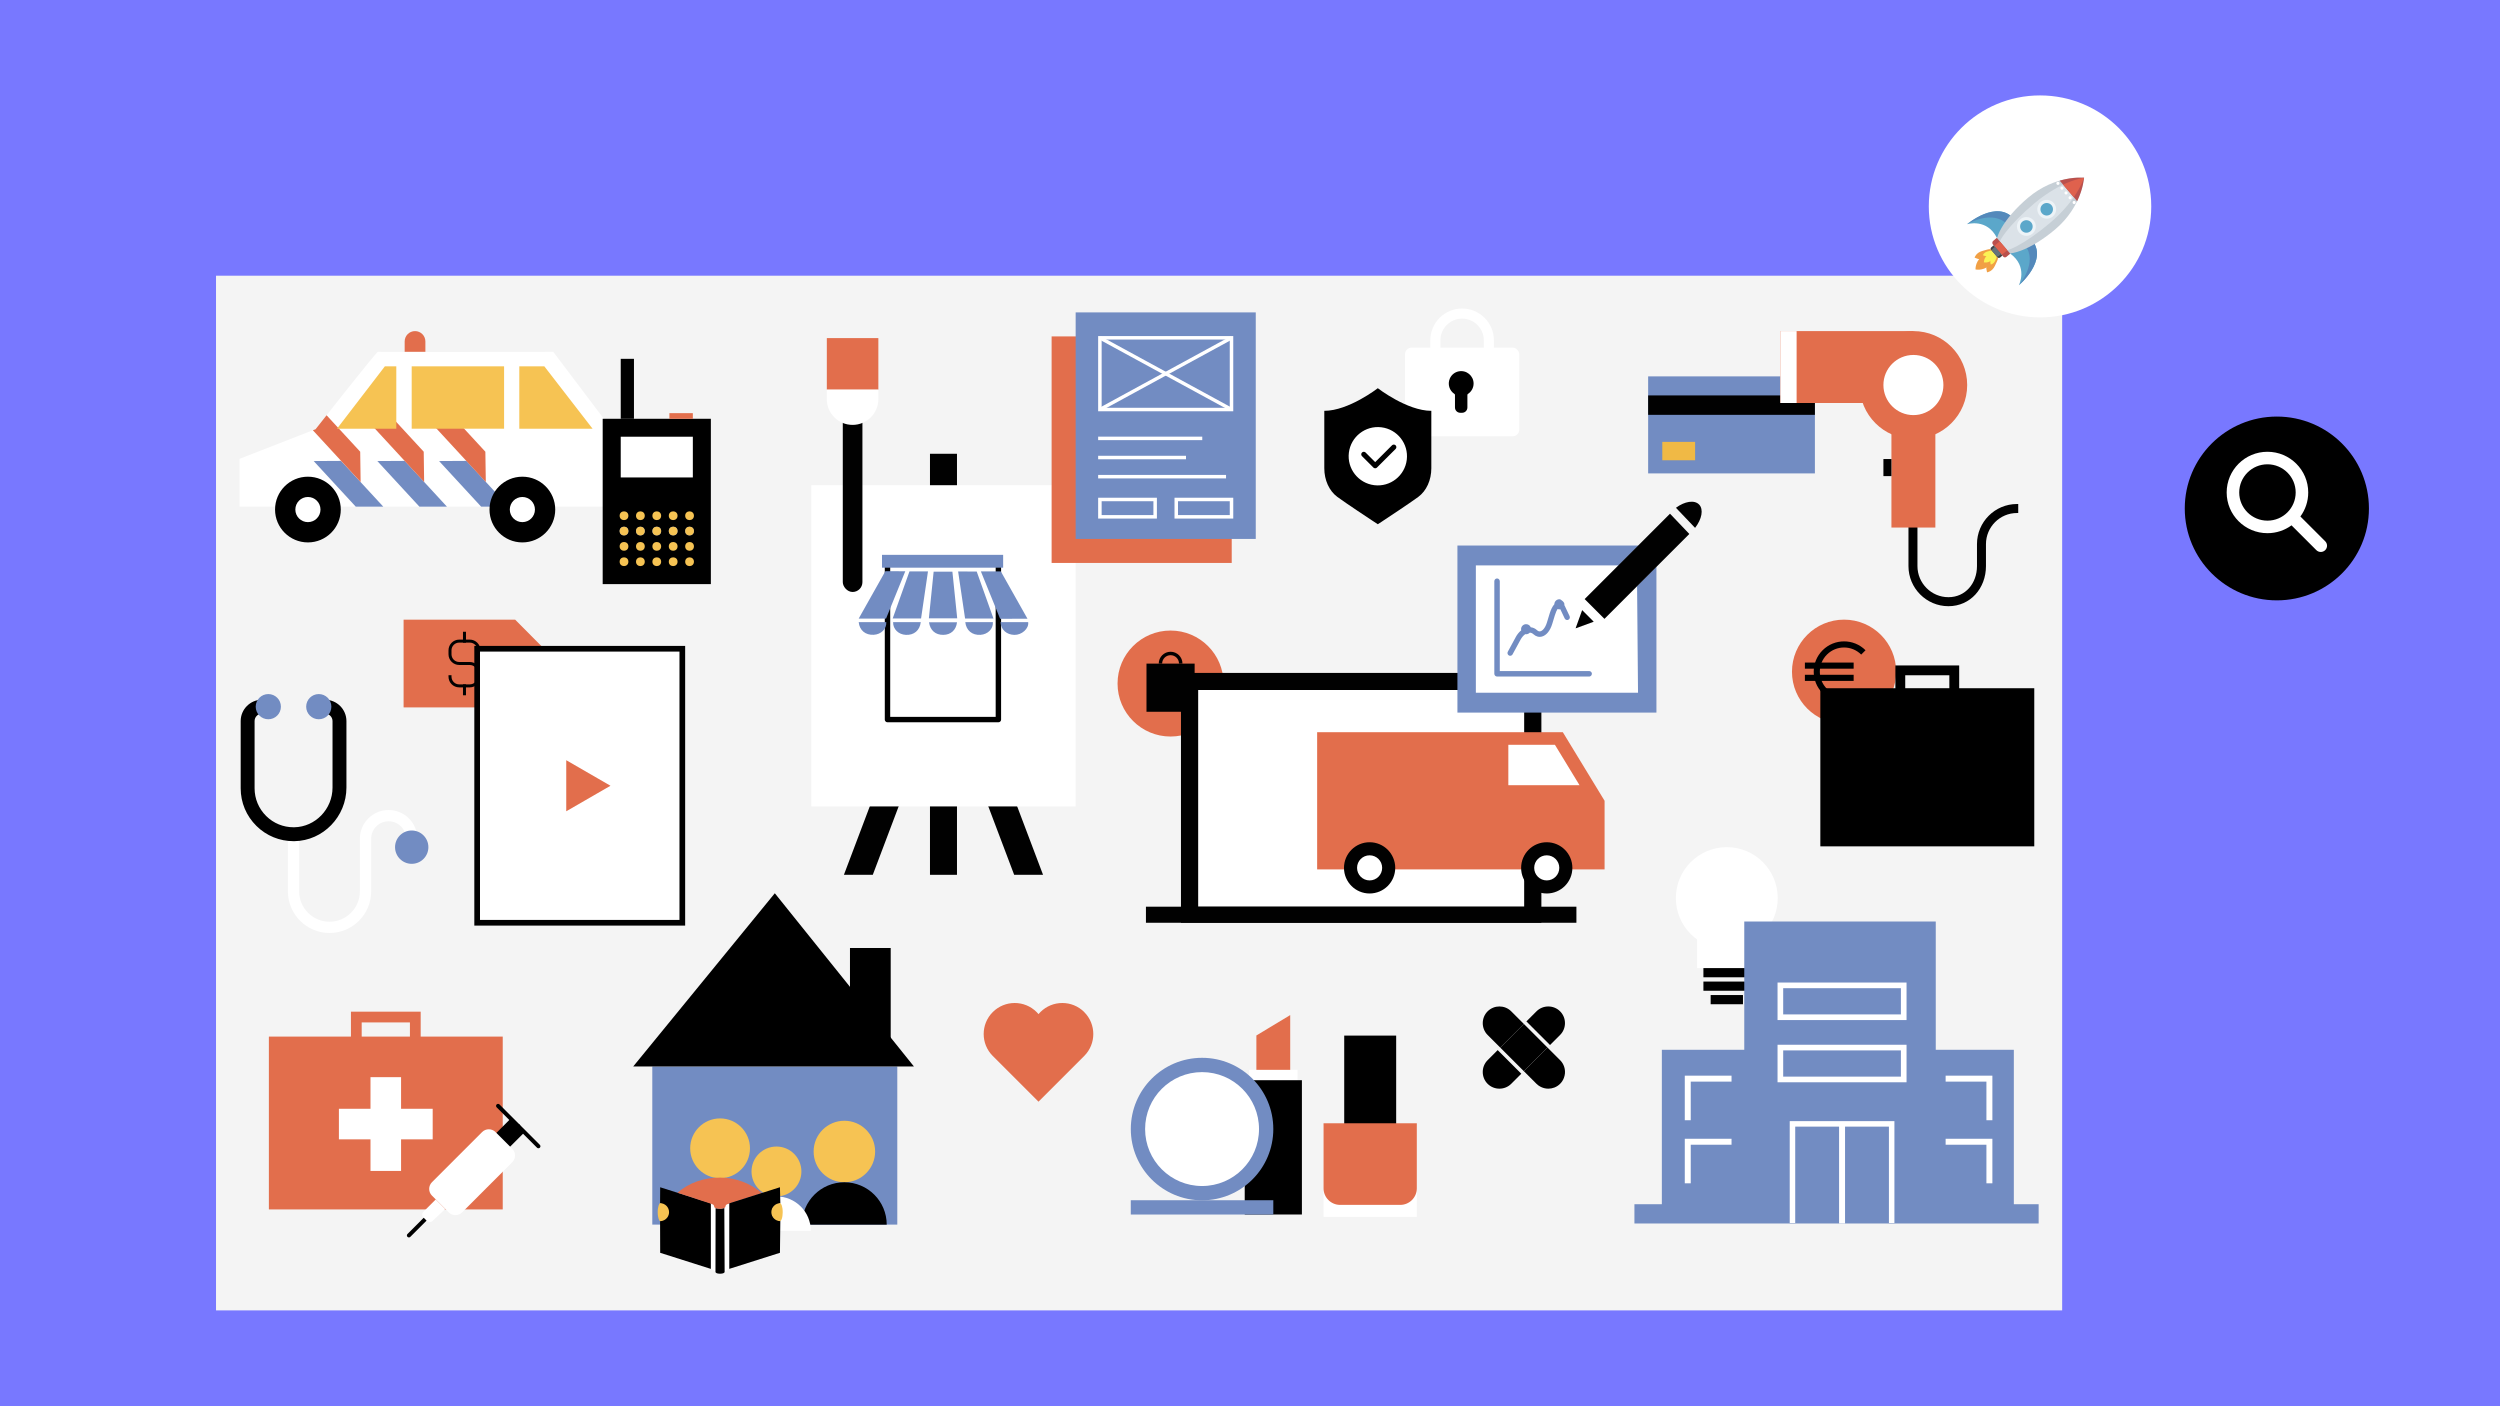 <?xml version="1.0" encoding="UTF-8"?>
<svg id="Layer_1" data-name="Layer 1" xmlns="http://www.w3.org/2000/svg" width="960" height="540" xmlns:xlink="http://www.w3.org/1999/xlink" viewBox="0 0 960 540">
  <defs>
    <style>
      .cls-1, .cls-2 {
        fill: #f6c353;
      }

      .cls-3, .cls-4 {
        fill: #e26e4c;
      }

      .cls-5 {
        fill: #010101;
      }

      .cls-6 {
        fill: #ba504c;
      }

      .cls-7 {
        fill: #3f4347;
      }

      .cls-8 {
        stroke-width: 1.15px;
      }

      .cls-8, .cls-9, .cls-10, .cls-11, .cls-12, .cls-13, .cls-14, .cls-15, .cls-16, .cls-17, .cls-18 {
        fill: none;
      }

      .cls-8, .cls-10 {
        stroke-linecap: square;
      }

      .cls-8, .cls-10, .cls-13, .cls-19, .cls-20, .cls-15, .cls-16, .cls-17, .cls-18 {
        stroke-miterlimit: 10;
      }

      .cls-8, .cls-19 {
        stroke: #010101;
      }

      .cls-21 {
        fill: #7878ff;
      }

      .cls-22 {
        fill: #edf3f7;
      }

      .cls-23 {
        fill: #5ba7ca;
      }

      .cls-24 {
        fill: #dbe2e8;
      }

      .cls-4, .cls-9, .cls-11, .cls-12, .cls-14, .cls-2 {
        stroke-linecap: round;
        stroke-linejoin: round;
      }

      .cls-4, .cls-9, .cls-11, .cls-14, .cls-20, .cls-15, .cls-2 {
        stroke: #000;
      }

      .cls-4, .cls-14, .cls-2 {
        stroke-width: 1.55px;
      }

      .cls-25 {
        fill: #f4f4f4;
      }

      .cls-9 {
        stroke-width: 2.08px;
      }

      .cls-26 {
        fill: #fbf355;
      }

      .cls-10, .cls-12, .cls-13, .cls-16, .cls-17, .cls-18 {
        stroke: #fff;
      }

      .cls-10, .cls-13 {
        stroke-width: 1.34px;
      }

      .cls-27 {
        fill: #f1a045;
      }

      .cls-28 {
        fill: #657279;
      }

      .cls-11 {
        stroke-width: 1.96px;
      }

      .cls-29, .cls-30, .cls-19 {
        fill: #fff;
      }

      .cls-31 {
        fill: #df614d;
      }

      .cls-32, .cls-20 {
        fill: #728cc2;
      }

      .cls-12 {
        stroke-width: 3.88px;
      }

      .cls-30 {
        filter: url(#drop-shadow-2);
      }

      .cls-19 {
        stroke-width: 2.18px;
      }

      .cls-20, .cls-15 {
        stroke-width: 2.35px;
      }

      .cls-33 {
        fill: #f0b945;
      }

      .cls-34 {
        fill: #c6cfd6;
      }

      .cls-35 {
        fill: #5489bb;
      }

      .cls-36 {
        clip-path: url(#clippath);
      }

      .cls-16 {
        stroke-width: 2.29px;
      }

      .cls-17 {
        stroke-width: 2.11px;
      }

      .cls-18 {
        stroke-width: 2.17px;
      }
    </style>
    <clipPath id="clippath">
      <path class="cls-29" d="M121.18,164.81s23.44-29.87,23.94-29.71,67.33,0,67.33,0l22.83,30.23v29.23H91.98v-18.37s29.21-11.38,29.21-11.38Z"/>
    </clipPath>
    <filter id="drop-shadow-2" x="734.53" y="30.35" width="98" height="98" filterUnits="userSpaceOnUse">
      <feOffset dx="2" dy="2"/>
      <feGaussianBlur result="blur" stdDeviation="2"/>
      <feFlood flood-color="#000" flood-opacity=".1"/>
      <feComposite in2="blur" operator="in"/>
      <feComposite in="SourceGraphic"/>
    </filter>
  </defs>
  <rect class="cls-21" x="0" width="960" height="540"/>
  <rect class="cls-25" x="82.95" y="105.87" width="708.92" height="397.32"/>
  <g>
    <g>
      <rect class="cls-32" x="632.89" y="144.53" width="64.03" height="37.26" transform="translate(1329.81 326.32) rotate(180)"/>
      <rect class="cls-5" x="632.89" y="151.85" width="64.03" height="7.46" transform="translate(1329.81 311.15) rotate(180)"/>
      <rect class="cls-33" x="638.31" y="169.67" width="12.6" height="7.06" transform="translate(1289.23 346.41) rotate(180)"/>
    </g>
    <g>
      <circle class="cls-3" cx="449.49" cy="262.48" r="20.35"/>
      <g>
        <path class="cls-5" d="M454.05,254.83h-1.31c0-1.79-1.45-3.24-3.24-3.24s-3.24,1.45-3.24,3.24h-1.31c0-2.51,2.04-4.56,4.56-4.56s4.56,2.04,4.56,4.56Z"/>
        <rect class="cls-5" x="440.25" y="254.83" width="18.49" height="18.49" transform="translate(898.99 528.15) rotate(180)"/>
      </g>
    </g>
    <g>
      <circle class="cls-29" cx="663.09" cy="344.87" r="19.56"/>
      <rect class="cls-29" x="651.67" y="348.91" width="22.84" height="22.84"/>
      <rect x="654.11" y="371.75" width="17.97" height="3.53"/>
      <rect x="654.11" y="376.92" width="17.97" height="3.53"/>
      <rect x="656.89" y="382.1" width="12.41" height="3.53"/>
    </g>
    <g>
      <polygon class="cls-3" points="197.81 271.63 154.98 271.63 154.98 237.94 197.81 237.94 214.56 254.79 197.81 271.63"/>
      <circle class="cls-29" cx="202.2" cy="254.79" r="3.36"/>
      <g>
        <path class="cls-8" d="M172.8,259.84c0,1.95,1.58,3.54,3.54,3.54h4.04c1.95,0,3.54-1.58,3.54-3.54v-1.52c0-1.95-1.58-3.54-3.54-3.54h-4.04c-1.95,0-3.54-1.58-3.54-3.54v-1.52c0-1.95,1.58-3.54,3.54-3.54h4.04c1.95,0,3.54,1.58,3.54,3.54"/>
        <line class="cls-8" x1="178.36" y1="246.2" x2="178.36" y2="243.17"/>
        <line class="cls-8" x1="178.36" y1="266.41" x2="178.36" y2="263.37"/>
      </g>
    </g>
    <g>
      <circle class="cls-3" cx="708.12" cy="257.94" r="20"/>
      <path class="cls-15" d="M715.53,265.35c-4.09,4.09-10.73,4.09-14.82,0-4.09-4.09-4.09-10.73,0-14.82,4.09-4.09,10.73-4.09,14.82,0"/>
      <line class="cls-20" x1="693.08" y1="260.29" x2="711.8" y2="260.29"/>
      <line class="cls-20" x1="693.08" y1="255.6" x2="711.8" y2="255.6"/>
    </g>
    <g>
      <g>
        <g>
          <path class="cls-29" d="M121.18,164.81s23.44-29.87,23.94-29.71,67.33,0,67.33,0l22.83,30.23v29.23H91.98v-18.37s29.21-11.38,29.21-11.38Z"/>
          <g class="cls-36">
            <g>
              <polygon class="cls-32" points="152.39 211.67 120.45 177.04 130.96 176.98 158.1 206.4 152.39 211.67"/>
              <polygon class="cls-32" points="176.84 211.67 144.89 177.04 155.41 176.98 182.55 206.4 176.84 211.67"/>
              <polygon class="cls-32" points="200.54 211.67 168.6 177.04 179.12 176.98 206.25 206.4 200.54 211.67"/>
              <polygon class="cls-3" points="162.87 185.1 137.39 157.47 143.1 152.2 162.71 173.46 162.87 185.1"/>
              <polygon class="cls-3" points="186.55 185.1 161.06 157.47 166.77 152.2 186.38 173.46 186.55 185.1"/>
              <polygon class="cls-3" points="138.48 185.1 112.99 157.47 118.71 152.2 138.32 173.46 138.48 185.1"/>
            </g>
          </g>
        </g>
        <circle cx="200.59" cy="195.67" r="12.62"/>
        <circle class="cls-29" cx="200.59" cy="195.67" r="4.83"/>
        <circle cx="118.24" cy="195.67" r="12.62"/>
        <rect class="cls-1" x="158.09" y="140.67" width="35.48" height="23.95"/>
        <polyline class="cls-1" points="147.79 140.67 152.18 140.67 152.18 164.63 129.4 164.63"/>
        <polygon class="cls-1" points="199.41 140.67 209.02 140.67 227.55 164.63 199.41 164.63 199.41 140.67"/>
        <circle class="cls-29" cx="118.24" cy="195.67" r="4.83"/>
        <path class="cls-3" d="M155.39,127.14h7.96v3.98c0,2.2-1.78,3.98-3.98,3.98h0c-2.2,0-3.98-1.78-3.98-3.98v-3.98h0Z" transform="translate(318.74 262.24) rotate(-180)"/>
      </g>
      <g>
        <rect x="231.43" y="160.81" width="41.54" height="63.49"/>
        <rect class="cls-29" x="238.36" y="167.7" width="27.69" height="15.64"/>
        <rect x="238.36" y="137.79" width="5.08" height="23.03"/>
        <rect class="cls-3" x="257.05" y="158.65" width="9" height="2.17"/>
        <circle class="cls-1" cx="239.62" cy="215.7" r="1.68"/>
        <circle class="cls-1" cx="264.79" cy="215.7" r="1.68"/>
        <circle class="cls-1" cx="258.5" cy="215.7" r="1.68"/>
        <circle class="cls-1" cx="252.2" cy="215.7" r="1.68"/>
        <circle class="cls-1" cx="245.91" cy="215.7" r="1.68"/>
        <circle class="cls-1" cx="239.62" cy="209.81" r="1.68"/>
        <circle class="cls-1" cx="264.79" cy="209.81" r="1.68"/>
        <circle class="cls-1" cx="258.5" cy="209.81" r="1.68"/>
        <circle class="cls-1" cx="252.2" cy="209.81" r="1.68"/>
        <circle class="cls-1" cx="245.91" cy="209.81" r="1.68"/>
        <circle class="cls-32" cx="239.62" cy="203.93" r="1.68"/>
        <circle class="cls-32" cx="264.79" cy="203.93" r="1.68"/>
        <circle class="cls-32" cx="258.5" cy="203.93" r="1.68"/>
        <circle class="cls-32" cx="252.2" cy="203.93" r="1.68"/>
        <circle class="cls-32" cx="245.91" cy="203.93" r="1.68"/>
        <circle class="cls-1" cx="239.62" cy="203.93" r="1.68"/>
        <circle class="cls-1" cx="264.79" cy="203.93" r="1.68"/>
        <circle class="cls-1" cx="258.5" cy="203.93" r="1.68"/>
        <circle class="cls-1" cx="252.2" cy="203.93" r="1.68"/>
        <circle class="cls-1" cx="245.91" cy="203.93" r="1.68"/>
        <circle class="cls-1" cx="239.62" cy="198.04" r="1.68"/>
        <circle class="cls-1" cx="264.79" cy="198.04" r="1.68"/>
        <circle class="cls-1" cx="258.5" cy="198.04" r="1.68"/>
        <circle class="cls-1" cx="252.2" cy="198.04" r="1.68"/>
        <circle class="cls-1" cx="245.91" cy="198.04" r="1.68"/>
      </g>
      <g>
        <g>
          <rect class="cls-32" x="250.48" y="409.53" width="94.08" height="60.72"/>
          <polygon points="350.95 409.53 297.53 343.01 243.15 409.53 350.95 409.53"/>
          <rect x="326.39" y="364.03" width="15.64" height="35.15"/>
        </g>
        <g>
          <circle class="cls-1" cx="324.24" cy="442.18" r="11.81"/>
          <path d="M340.5,470.26c0-8.98-7.28-16.27-16.27-16.27s-16.27,7.28-16.27,16.27h32.53Z"/>
        </g>
        <g>
          <circle class="cls-1" cx="298.16" cy="449.85" r="9.58"/>
          <path class="cls-29" d="M311.36,472.63c0-7.29-5.91-13.2-13.2-13.2s-13.2,5.91-13.2,13.2h26.4Z"/>
        </g>
        <g>
          <path class="cls-29" d="M280.98,486.95s-.81.19-1.53.59-1.17.9-1.17.9l-3.53.02s-.47-.55-.98-.88-1.42-.53-1.42-.53v-25.03h8.63v24.93Z"/>
          <g>
            <g>
              <path d="M274.74,461.41s0,.01,0,.02h0s0,0,0-.02Z"/>
              <path d="M253.47,462.02c1.8.82,3.1,1.34,3.1,3.45s-1.3,2.62-3.1,3.45l.04,12.16,19.46,6.18v-25.17l-19.46-6.18-.04,6.12Z"/>
              <path d="M274.74,488.46s0,0,0-.02v.02Z"/>
              <path class="cls-1" d="M276.51,452.43c6.33,0,11.48-5.15,11.48-11.48s-5.15-11.48-11.48-11.48-11.48,5.15-11.48,11.48,5.15,11.48,11.48,11.48Z"/>
              <path class="cls-1" d="M256.92,465.47c0-1.9-1.55-3.45-3.45-3.45-.26,0-.91,1.21-.91,3.45s.65,3.45.91,3.45c.32,0,.62-.05.92-.13.06-.03.12-.05.19-.06,1.36-.46,2.34-1.75,2.34-3.26Z"/>
              <path class="cls-3" d="M276.42,452.2c-6.22,0-11.85,1.98-16.27,5.81l13.37,4.4s.03.01.04.02c.04.01.07.03.11.05.03.01.06.03.08.04.03.02.06.04.09.06.03.02.05.04.08.06.03.02.05.05.07.07.02.02.04.05.06.08.02.03.04.06.06.09.02.03.03.06.05.08.02.03.03.07.04.1.01.03.02.06.03.1,0,.03.01.06.02.1,0,.04.01.07.01.11,0,.01,0,.02,0,.03.04.31.53.83,2.15.83s2.1-.53,2.15-.85c0,0,0-.02,0-.03,0-.04,0-.07.02-.11,0-.03.01-.07.02-.1,0-.03.02-.06.03-.09.01-.03.02-.07.04-.1.01-.03.03-.05.05-.08.02-.03.04-.06.06-.09.02-.03.04-.05.06-.07.02-.03.05-.05.07-.08.02-.02.05-.04.08-.06.03-.02.06-.04.09-.06.03-.02.05-.03.08-.04.04-.02.07-.03.11-.05.01,0,.02-.01.04-.02l13.3-4.22c-4.51-3.87-10.19-5.99-16.19-5.99Z"/>
              <path d="M296.44,465.47c0-2.11,1.41-2.62,3.21-3.45l-.15-6.12-19.46,6.18v25.17l19.46-6.18.15-12.16c-1.8-.82-3.21-1.34-3.21-3.45Z"/>
              <path d="M278.27,488.47v-.03s0,.03,0,.03Z"/>
              <path d="M278.27,461.44s0-.02,0-.03c0,.02,0,.03,0,.03Z"/>
              <path d="M274.79,463.96l-.05,24.48c.03.25.44.67,1.76.67s1.73-.42,1.76-.67l-.12-24.54c-.47.17-.93.33-1.65.33-.68,0-1.22-.1-1.72-.27Z"/>
            </g>
            <path class="cls-1" d="M299.65,462.02c-1.9,0-3.45,1.55-3.45,3.45s1.55,3.45,3.45,3.45c.07,0,.3-.19.52-.77.25-.68.39-1.65.39-2.67,0-2.24-.65-3.45-.91-3.45Z"/>
          </g>
        </g>
      </g>
      <path class="cls-3" d="M416.36,388.64c-4.65-4.65-12.2-4.65-16.85,0-.25.25-.49.51-.72.78-.22-.27-.46-.53-.72-.78-4.65-4.65-12.2-4.65-16.85,0-4.65,4.65-4.65,12.2,0,16.85l17.56,17.56,17.56-17.56c4.65-4.65,4.65-12.2,0-16.85Z"/>
      <g>
        <g>
          <polygon class="cls-3" points="495.44 389.79 482.45 397.62 482.45 411.28 495.44 411.28 495.44 389.79"/>
          <rect class="cls-29" x="479.67" y="410.82" width="18.57" height="8.32"/>
          <rect x="477.97" y="414.8" width="21.96" height="51.57"/>
        </g>
        <g>
          <circle class="cls-32" cx="461.59" cy="433.56" r="27.36"/>
          <circle class="cls-29" cx="461.59" cy="433.56" r="21.87"/>
          <rect class="cls-32" x="434.22" y="460.89" width="54.73" height="5.49"/>
        </g>
        <g>
          <rect class="cls-29" x="508.24" y="432.13" width="35.83" height="35.15"/>
          <rect x="516.18" y="397.67" width="19.95" height="37.41"/>
          <path class="cls-3" d="M508.23,431.33h35.83v24.98c0,3.52-2.86,6.37-6.37,6.37h-23.08c-3.52,0-6.37-2.86-6.37-6.37v-24.98h0Z"/>
        </g>
      </g>
      <g>
        <g>
          <path class="cls-3" d="M161.54,398.05v-9.57h-26.78v9.57h-31.51v66.37h89.8v-66.37h-31.51ZM138.89,392.61h18.52v5.44h-18.52v-5.44Z"/>
          <g>
            <rect class="cls-29" x="130.14" y="425.77" width="36.01" height="11.74"/>
            <rect class="cls-29" x="130.14" y="425.77" width="36.01" height="11.74" transform="translate(579.78 283.49) rotate(90)"/>
          </g>
        </g>
        <g>
          <line class="cls-2" x1="163.25" y1="468.17" x2="157.02" y2="474.4"/>
          <g>
            <rect x="191.4" y="430.85" width="7.47" height="9.89" transform="translate(365.3 -10.34) rotate(45)"/>
            <g>
              <line class="cls-14" x1="191.26" y1="424.66" x2="199" y2="432.41"/>
              <line class="cls-4" x1="199" y1="432.41" x2="206.75" y2="440.16"/>
              <path class="cls-29" d="M170.99,464.25l-4.93,4.61c-.58.58-1.53.58-2.11,0l-1.39-1.39c-.58-.58-.58-1.53,0-2.11l4.77-4.77"/>
            </g>
          </g>
          <path class="cls-29" d="M196.71,441.14l-6.43-6.43c-1.42-1.42-3.73-1.42-5.15,0l-3.09,3.09s0,0,0,0l-.87.87s0,0,0,0l-5.23,5.23h0s-.87.87-.87.87t0,0l-5.25,5.25s-3.95,3.95-3.95,3.95c-1.42,1.42-1.42,3.73,0,5.15l6.43,6.43c1.42,1.42,3.73,1.42,5.15,0l19.26-19.26c1.42-1.42,1.42-3.73,0-5.15Z"/>
        </g>
      </g>
      <path d="M752.33,264.28v-8.75h-24.5v8.75h-28.82v60.72h82.15v-60.72h-28.82ZM731.61,259.3h16.94v4.97h-16.94v-4.97Z"/>
      <g>
        <rect class="cls-29" x="539.52" y="133.49" width="43.88" height="34.04" rx="2.53" ry="2.53"/>
        <path class="cls-12" d="M551.18,136.24v-5.56c0-5.67,4.61-10.27,10.27-10.27s10.27,4.61,10.27,10.27v5.56"/>
        <path d="M560.75,158.51c-1.13,0-2.04-.91-2.04-2.04v-4.82c0-.16-.08-.3-.21-.38-1.87-1.22-2.76-3.68-1.74-5.97.6-1.36,1.85-2.37,3.3-2.68,3.08-.65,5.8,1.69,5.8,4.66,0,1.62-.83,3.12-2.17,3.99-.13.09-.21.23-.21.38v4.82c0,1.13-.91,2.04-2.04,2.04h-.68Z"/>
      </g>
      <g>
        <path d="M529.08,149.07s-11.21,8.69-20.55,8.69v22.03c0,4.58,1.87,8.7,5.01,11.02,3.28,2.42,13.07,8.88,13.49,9.15l2.05,1.35,2.05-1.35c.42-.27,10.21-6.73,13.49-9.15,3.14-2.32,5.01-6.44,5.01-11.02v-22.03c-9.35,0-20.55-8.69-20.55-8.69Z"/>
        <circle class="cls-29" cx="529.08" cy="175.2" r="11.2" transform="translate(291.15 679.19) rotate(-83.05)"/>
        <polyline class="cls-11" points="523.7 174.47 528.07 178.84 535.22 171.7"/>
      </g>
      <g>
        <g>
          <rect class="cls-5" x="453.5" y="258.39" width="138.4" height="95.94" transform="translate(1045.39 612.73) rotate(180)"/>
          <rect class="cls-29" x="460.11" y="264.95" width="125.18" height="83.21" transform="translate(1045.39 613.12) rotate(180)"/>
          <rect class="cls-5" x="440.05" y="348.16" width="165.3" height="6.17" transform="translate(1045.39 702.5) rotate(180)"/>
        </g>
        <g>
          <polygon class="cls-3" points="505.78 333.84 616.16 333.84 616.16 307.5 600.13 281.17 505.78 281.17 505.78 333.84"/>
          <circle class="cls-5" cx="593.95" cy="333.26" r="9.84"/>
          <circle class="cls-29" cx="593.95" cy="333.26" r="4.82"/>
          <circle class="cls-5" cx="525.93" cy="333.26" r="9.84"/>
          <circle class="cls-29" cx="525.93" cy="333.26" r="4.82"/>
          <polygon class="cls-29" points="606.54 301.52 597.09 286 579.2 286 579.2 301.52 606.54 301.52"/>
        </g>
      </g>
      <g>
        <rect class="cls-32" x="732.07" y="403.12" width="41.24" height="62.9"/>
        <rect class="cls-32" x="638.15" y="403.12" width="41.24" height="62.9"/>
        <rect class="cls-32" x="627.62" y="462.42" width="155.22" height="7.4"/>
        <rect class="cls-32" x="669.8" y="353.86" width="73.53" height="112.15"/>
        <polyline class="cls-17" points="688.31 469.65 688.31 431.57 726.4 431.57 726.4 469.65"/>
        <rect class="cls-18" x="683.66" y="402.27" width="47.37" height="12.24"/>
        <rect class="cls-18" x="683.66" y="378.38" width="47.37" height="12.24"/>
        <line class="cls-16" x1="707.35" y1="431.57" x2="707.35" y2="469.82"/>
        <polyline class="cls-16" points="664.91 414.2 648.1 414.2 648.1 430.17"/>
        <polyline class="cls-16" points="664.91 438.43 648.1 438.43 648.1 454.39"/>
        <polyline class="cls-16" points="747.12 414.2 763.93 414.2 763.93 430.17"/>
        <polyline class="cls-16" points="747.12 438.43 763.93 438.43 763.93 454.39"/>
      </g>
      <g>
        <rect class="cls-19" x="183.23" y="249.12" width="78.78" height="105.22"/>
        <polygon class="cls-3" points="234.42 301.73 217.44 291.92 217.44 311.53 234.42 301.73"/>
      </g>
      <g>
        <path d="M569.37,392.89c0-.41.04-.82.12-1.23-.08.4-.12.82-.12,1.23Z"/>
        <path d="M585.16,411.34h0l4.85,4.85c.41.41.87.75,1.35,1.02-.48-.28-.94-.61-1.35-1.02l-4.85-4.85Z"/>
        <path d="M571.24,388.35c.63-.63,1.36-1.1,2.15-1.41-.78.31-1.51.78-2.15,1.41-.62.62-1.09,1.35-1.4,2.12.31-.77.78-1.5,1.4-2.12h0Z"/>
        <path d="M585.16,393.19h0l-4.85-4.85c-.63-.63-1.36-1.1-2.13-1.41.78.31,1.51.78,2.13,1.41l4.85,4.85Z"/>
        <path d="M569.49,394.11c-.08-.4-.12-.82-.12-1.23,0,.41.04.82.12,1.23Z"/>
        <path d="M599.08,416.18c-.64.64-1.39,1.12-2.19,1.43.8-.31,1.55-.79,2.19-1.43.66-.66,1.15-1.44,1.46-2.27-.31.83-.79,1.61-1.46,2.27h0Z"/>
        <path d="M571.24,397.42c-.62-.62-1.09-1.35-1.4-2.12.31.77.78,1.5,1.4,2.12l4.85,4.85h0l-4.85-4.85Z"/>
        <polygon points="589.7 397.73 585.16 393.19 585.16 393.19 589.7 397.73"/>
        <rect x="580.63" y="400.39" width="0" height="12.83"/>
        <path d="M599.08,397.42c2.49-2.49,2.49-6.58,0-9.07h0c-2.49-2.49-6.58-2.49-9.07,0l-3.87,3.87,9.07,9.07,3.87-3.87Z"/>
        <path d="M571.24,407.11c-2.49,2.49-2.49,6.58,0,9.07h0c2.49,2.49,6.58,2.49,9.07,0l3.87-3.87-9.07-9.07-3.87,3.87Z"/>
        <path d="M576.09,402.27l9.07-9.07-4.85-4.85c-.63-.63-1.36-1.1-2.13-1.41-.77-.31-1.58-.46-2.4-.46s-1.63.15-2.39.46c-.78.31-1.51.78-2.15,1.41h0c-.62.62-1.09,1.35-1.4,2.12-.16.39-.27.78-.35,1.19-.08.4-.12.82-.12,1.23s.04.82.12,1.23c.08.4.19.8.35,1.19.31.77.78,1.5,1.4,2.12l4.85,4.85Z"/>
        <path d="M599.08,407.11l-4.85-4.85-9.07,9.07,4.85,4.85c.41.41.87.75,1.35,1.02.98.56,2.08.85,3.19.85.8,0,1.59-.15,2.34-.44.8-.31,1.55-.79,2.19-1.43h0c.66-.66,1.15-1.44,1.46-2.27.2-.53.33-1.09.39-1.65.18-1.84-.44-3.75-1.84-5.15Z"/>
        <polygon points="576.09 402.27 585.16 411.34 594.23 402.27 589.7 397.73 585.16 393.19 576.09 402.27"/>
      </g>
      <g>
        <g>
          <g>
            <polygon class="cls-5" points="374.54 231.73 364.84 228.06 324.06 335.93 335.15 335.93 374.54 231.73"/>
            <rect class="cls-5" x="357.11" y="174.25" width="10.37" height="161.68" transform="translate(724.59 510.18) rotate(-180)"/>
            <polygon class="cls-5" points="350.05 231.73 359.75 228.06 400.53 335.93 389.44 335.93 350.05 231.73"/>
            <rect class="cls-29" x="311.54" y="186.32" width="101.5" height="123.35"/>
          </g>
          <g>
            <g>
              <rect class="cls-9" x="340.8" y="215.14" width="42.58" height="61.17"/>
              <g>
                <path class="cls-32" d="M381.49,237.52h-10.9c-.88-5.98-1.75-11.9-2.67-18.08,2.3,0,7.14.03,7.14.03,2.08,5.79,4.34,12.14,6.43,18.05Z"/>
                <polygon class="cls-32" points="349.24 219.41 342.79 237.49 353.69 237.49 356.34 219.43 349.24 219.41"/>
                <path class="cls-32" d="M358.52,219.51h7.2c.62,5.97,1.22,11.88,1.85,17.93h-10.88c.61-5.96,1.21-11.86,1.83-17.93Z"/>
                <path class="cls-32" d="M367.5,238.94c-.35,3-2.37,4.82-5.27,4.85-3,.04-5.06-1.73-5.49-4.85h10.77Z"/>
                <path class="cls-32" d="M384.19,238.89h10.63c.36,2.54-2.54,4.99-5.33,4.91-2.94-.08-5.13-1.96-5.3-4.91Z"/>
                <path class="cls-32" d="M340.35,238.91c.11,2.61-1.98,4.69-4.82,4.85-3.17.19-5.49-1.72-5.79-4.85h10.61Z"/>
                <path class="cls-32" d="M353.58,238.9c-.39,3.21-2.62,5.04-5.73,4.89-2.85-.14-4.95-2.19-4.9-4.89h10.63Z"/>
                <path class="cls-32" d="M370.67,238.89h10.6c.18,2.58-1.95,4.71-4.77,4.89-3.17.2-5.49-1.68-5.83-4.89Z"/>
                <rect class="cls-32" x="338.69" y="213.06" width="46.52" height="4.93"/>
              </g>
            </g>
            <polygon class="cls-32" points="339.98 219.34 329.74 237.53 340.24 237.55 347.63 219.36 339.98 219.34"/>
            <polygon class="cls-32" points="384.31 219.41 394.55 237.59 384.05 237.62 376.66 219.43 384.31 219.41"/>
          </g>
        </g>
        <g>
          <rect class="cls-3" x="317.5" y="129.83" width="19.79" height="19.79"/>
          <rect class="cls-5" x="323.63" y="157.14" width="7.54" height="70.18" rx="3.77" ry="3.77"/>
          <path class="cls-29" d="M317.5,149.63h19.79v3.63c0,5.46-4.43,9.9-9.9,9.9h0c-5.46,0-9.9-4.43-9.9-9.9v-3.63h0Z"/>
        </g>
        <g>
          <rect class="cls-3" x="403.82" y="129.18" width="69.16" height="86.99"/>
          <rect class="cls-32" x="413.05" y="119.96" width="69.16" height="86.99"/>
          <rect class="cls-13" x="422.36" y="129.72" width="50.54" height="27.54"/>
          <line class="cls-13" x1="422.36" y1="157.26" x2="472.9" y2="129.72"/>
          <line class="cls-13" x1="422.36" y1="129.72" x2="472.9" y2="157.26"/>
          <rect class="cls-13" x="422.36" y="191.8" width="21.22" height="6.66"/>
          <rect class="cls-13" x="451.68" y="191.8" width="21.22" height="6.66"/>
          <line class="cls-10" x1="422.36" y1="168.34" x2="461" y2="168.34"/>
          <line class="cls-10" x1="422.36" y1="175.69" x2="454.75" y2="175.69"/>
          <line class="cls-10" x1="422.36" y1="183.04" x2="470.13" y2="183.04"/>
        </g>
      </g>
      <g>
        <path class="cls-29" d="M126.54,358.27c8.82,0,15.99-7.17,15.99-15.99v-20.21c0-3.7,3.01-6.7,6.7-6.7,3.7,0,6.7,3.01,6.7,6.7h4.32c0-6.08-4.95-11.03-11.03-11.03s-11.03,4.95-11.03,11.03v20.21c0,6.43-5.23,11.66-11.66,11.66-6.43,0-11.66-5.23-11.66-11.66v-21.95s-4.32,0-4.32,0v21.95c0,8.82,7.17,15.99,15.99,15.99Z"/>
        <path d="M112.72,323.01c.12,0,.23,0,.35,0,11.01-.18,19.96-9.42,19.96-20.59v-25.52c0-4.52-3.68-8.2-8.2-8.2v5.34c1.58,0,2.86,1.28,2.86,2.86v25.52c0,8.28-6.6,15.12-14.71,15.25-.09,0-.17,0-.26,0-3.95,0-7.67-1.52-10.49-4.3-2.88-2.84-4.47-6.63-4.47-10.67v-25.81c0-1.58,1.28-2.86,2.86-2.86v-5.34c-4.52,0-8.2,3.68-8.2,8.2v25.81c0,5.49,2.16,10.63,6.07,14.48,3.83,3.77,8.87,5.83,14.23,5.83Z"/>
        <circle class="cls-32" cx="158.1" cy="325.31" r="6.4"/>
        <g>
          <circle class="cls-32" cx="103.03" cy="271.36" r="4.84"/>
          <circle class="cls-32" cx="122.41" cy="271.36" r="4.84"/>
        </g>
      </g>
      <g>
        <rect class="cls-29" x="564.47" y="216.04" width="66.77" height="51.04"/>
        <path class="cls-32" d="M636.07,217.51v56.13h-76.42v-64.16h69.63l-7.6,7.64h-54.95v48.89h62.27l-.36-41.02,7.44-7.48ZM610.19,257.68h-34.27s0-34.44,0-34.44c0-.52-.36-1.01-.87-1.1-.66-.11-1.23.4-1.23,1.04v35.55c0,.58.48,1.06,1.06,1.06h35.35c.67,0,1.19-.63,1.02-1.33-.12-.47-.57-.78-1.06-.78ZM582.06,244.62l-3.06,5.64c-.28.51-.09,1.15.41,1.43.16.09.33.13.5.13.37,0,.73-.2.92-.55l3.06-5.63c.5-.92,1.13-1.65,1.81-2.12.11.02.22.03.33.03.56,0,1.05-.24,1.41-.61.5.02.96.21,1.36.58.97.9,2.14,1.23,3.3.92,1.72-.46,3.16-2.24,3.96-4.86l1.01-3.32c.36-1.18.73-1.94,1.04-2.41.22.09.45.14.7.14.12,0,.24-.01.36-.03l1.65,3.49c.22.47.75.76,1.25.61.64-.19.94-.89.66-1.47l-1.84-3.9c-.06-.12-.12-.23-.18-.33.1-.56.02-1.16-1.32-2.06-.16-.11-.36-.19-.55-.19-1.08-.02-1.96.85-1.97,1.92-.7.78-1.32,2-1.82,3.62l-1.01,3.33c-.68,2.22-1.73,3.23-2.5,3.43-.45.12-.89-.02-1.32-.42-.69-.65-1.53-1.03-2.41-1.12-.29-.7-.98-1.19-1.79-1.19-1.07,0-1.93.87-1.93,1.94,0,.15.02.3.05.44-.8.64-1.52,1.52-2.1,2.58Z"/>
        <path class="cls-5" d="M652.46,193.75c-1.78-1.87-5.53-1.26-8.9,1.24l7.35,7.71c2.59-3.33,3.34-7.09,1.55-8.96Z"/>
        <polyline class="cls-5" points="607.55 234.28 605.02 241.29 611.99 238.74"/>
        <polygon class="cls-5" points="616.11 237.64 608.51 230.04 641.28 197.26 648.7 205.04 616.11 237.64"/>
      </g>
      <g>
        <path class="cls-5" d="M775,193.54h-.49c-8.47,0-15.35,6.91-15.35,15.4v8.44c0,6.58-4.4,11.94-10.96,11.94s-11.9-5.36-11.9-11.94v-15.33h-3.45v15.33c0,8.49,6.89,15.4,15.35,15.4s14.41-6.91,14.41-15.4v-8.44c0-6.58,5.34-11.94,11.9-11.94h.49v-3.46Z"/>
        <ellipse class="cls-3" cx="734.75" cy="147.85" rx="20.65" ry="20.71"/>
        <rect class="cls-3" x="726.31" y="155.72" width="16.87" height="46.86"/>
        <rect class="cls-3" x="683.66" y="127.14" width="51.09" height="27.61"/>
        <rect class="cls-29" x="683.66" y="127.14" width="6.24" height="27.61"/>
        <ellipse class="cls-29" cx="734.75" cy="147.85" rx="11.52" ry="11.55"/>
        <rect x="723.23" y="176.27" width="3.08" height="6.56"/>
      </g>
    </g>
  </g>
  <g>
    <ellipse class="cls-30" cx="781.37" cy="77.26" rx="42.71" ry="42.62"/>
    <g>
      <path class="cls-27" d="M760.76,98.73c3.13-2.65,3.47-3.31,5.09-1.39,1.63,1.92.92,2.14-2.22,4.79-2.33,1.97-5.03,1.34-5.03,1.34,0,0-.18-2.76,2.15-4.73Z"/>
      <path class="cls-27" d="M766.01,102.15c1.37-2.92,1.78-3.29.22-4.33-1.56-1.04-1.61-.43-2.98,2.49-1.02,2.18-.19,4.27-.19,4.27,0,0,1.93-.26,2.95-2.43Z"/>
      <path class="cls-26" d="M764.57,99.2c.76-1.62.79-1.96,1.65-1.38.87.58.64.78-.12,2.4-.57,1.21-1.64,1.35-1.64,1.35,0,0-.46-1.16.1-2.37Z"/>
      <path class="cls-27" d="M765.44,96.89c-.77-1.71-1.2-1.37-4.31-.5-2.32.65-2.89,2.51-2.89,2.51,0,0,1.93,1.16,4.25.52,3.11-.87,3.72-.82,2.95-2.53Z"/>
      <path class="cls-26" d="M763.8,98.29c1.73-.48,2.06-.45,1.64-1.4-.43-.95-.67-.76-2.39-.28-1.29.36-1.6,1.39-1.6,1.39,0,0,1.07.64,2.36.29Z"/>
      <path class="cls-26" d="M763.02,98.12c1.74-1.47,1.92-1.84,2.83-.77.9,1.07.51,1.19-1.23,2.66-1.29,1.1-2.79.74-2.79.74,0,0-.1-1.53,1.19-2.63Z"/>
      <path class="cls-23" d="M766.89,91.49c-3.89-7.86-11.55-5.38-11.55-5.38,0,0,11.48-9.71,18.02-2.01l-6.47,7.4Z"/>
      <path class="cls-35" d="M770.84,86.23l2.53-2.14c-6.53-7.7-18.02,2.01-18.02,2.01,0,0,9.86-5.9,15.49.13Z"/>
      <path class="cls-23" d="M771.82,97.29c7.13,5.12,3.42,12.25,3.42,12.25,0,0,11.49-9.71,4.95-17.4l-8.37,5.15Z"/>
      <path class="cls-35" d="M777.67,94.28l2.53-2.14c6.53,7.7-4.95,17.4-4.95,17.4,0,0,7.45-8.73,2.42-15.27Z"/>
      <path class="cls-34" d="M789.13,88.14c-9.08,7.68-18.8,11.4-21.76,7.91-2.96-3.49,2.32-12.45,11.4-20.12,10.59-8.95,21.48-7.67,21.48-7.67,0,0-.53,10.93-11.12,19.88Z"/>
      <path class="cls-24" d="M787.21,85.59c-9.08,7.68-17.92,12.45-19.69,10.35-1.78-2.09,4.39-10.01,13.47-17.68,10.59-8.95,19.41-10.11,19.41-10.11,0,0-2.6,8.49-13.19,17.44Z"/>
      <path class="cls-6" d="M770.51,98.61c-.39.33-.95.31-1.28-.08l-3.95-4.66c-.33-.39-.31-1.01.08-1.34l1.41-1.2,5.15,6.07-1.41,1.2Z"/>
      <path class="cls-31" d="M769.38,97.28c-.39.33-.84.44-1.03.22l-2.22-2.62c-.19-.22-.04-.68.36-1.01l1.41-1.2,2.89,3.41-1.41,1.2Z"/>
      <path class="cls-7" d="M767.99,98.93c-.25.21-.7.17-.92-.08l-2.57-3.03c-.21-.25-.12-.63.14-.84l.92-.78,3.36,3.95-.92.78Z"/>
      <path class="cls-28" d="M767.48,98.33c-.25.21-.64.25-.79.07l-1.79-2.11c-.15-.18-.01-.5.24-.72l.92-.78,2.34,2.76-.92.78Z"/>
      <path class="cls-6" d="M800.25,68.26s-3.91-.46-9.33,1.1l6.71,7.9c2.44-5.08,2.62-9,2.62-9Z"/>
      <path class="cls-31" d="M800.25,68.26s-3.19.39-8.03,2.63l4.11,4.84c3.02-4.4,3.92-7.47,3.92-7.47Z"/>
      <path class="cls-22" d="M786.24,76.76c1.99.16,3.47,1.91,3.31,3.9-.16,1.99-1.91,3.47-3.9,3.3s-3.47-1.91-3.31-3.9c.16-1.99,1.91-3.47,3.9-3.3Z"/>
      <path class="cls-23" d="M786.14,77.96c1.33.11,2.31,1.27,2.2,2.6s-1.27,2.31-2.6,2.2c-1.33-.11-2.31-1.27-2.2-2.6.11-1.32,1.27-2.31,2.6-2.2Z"/>
      <ellipse class="cls-22" cx="778.13" cy="86.96" rx="3.62" ry="3.61"/>
      <path class="cls-23" d="M778.33,84.56c1.33.11,2.31,1.27,2.21,2.6-.11,1.33-1.28,2.31-2.6,2.2-1.33-.11-2.31-1.27-2.21-2.6.11-1.32,1.28-2.31,2.6-2.2Z"/>
      <path class="cls-29" d="M790.63,70.87c-.25.21-.63.18-.85-.07-.21-.25-.18-.63.07-.85.26-.21.64-.18.85.07.22.25.18.63-.07.85Z"/>
      <path class="cls-29" d="M791.85,71.65c.33.03.58.32.55.65s-.32.58-.65.55-.58-.32-.55-.65.32-.58.65-.55Z"/>
      <path class="cls-29" d="M793.41,73.49c.33.03.58.32.55.65s-.32.58-.65.55-.58-.32-.55-.65.32-.58.65-.55Z"/>
      <path class="cls-29" d="M794.96,75.33c.33.03.58.32.55.65s-.32.58-.65.55-.58-.32-.55-.65.32-.58.65-.55Z"/>
      <circle class="cls-29" cx="796.47" cy="77.76" r=".6"/>
    </g>
  </g>
  <g>
    <ellipse cx="874.31" cy="195.25" rx="35.36" ry="35.29"/>
    <path class="cls-29" d="M886.36,189.11c0,3.45-1.12,6.64-3.01,9.22l9.53,9.52c.94.94.94,2.47,0,3.4-.94.94-2.47.94-3.41,0l-9.53-9.52c-2.59,1.89-5.78,3.01-9.24,3.01-8.65,0-15.66-7-15.66-15.63s7.01-15.63,15.66-15.63,15.66,7,15.66,15.63ZM870.7,199.93c5.99,0,10.84-4.85,10.84-10.82s-4.86-10.82-10.84-10.82-10.84,4.85-10.84,10.82,4.86,10.82,10.84,10.82Z"/>
  </g>
</svg>
